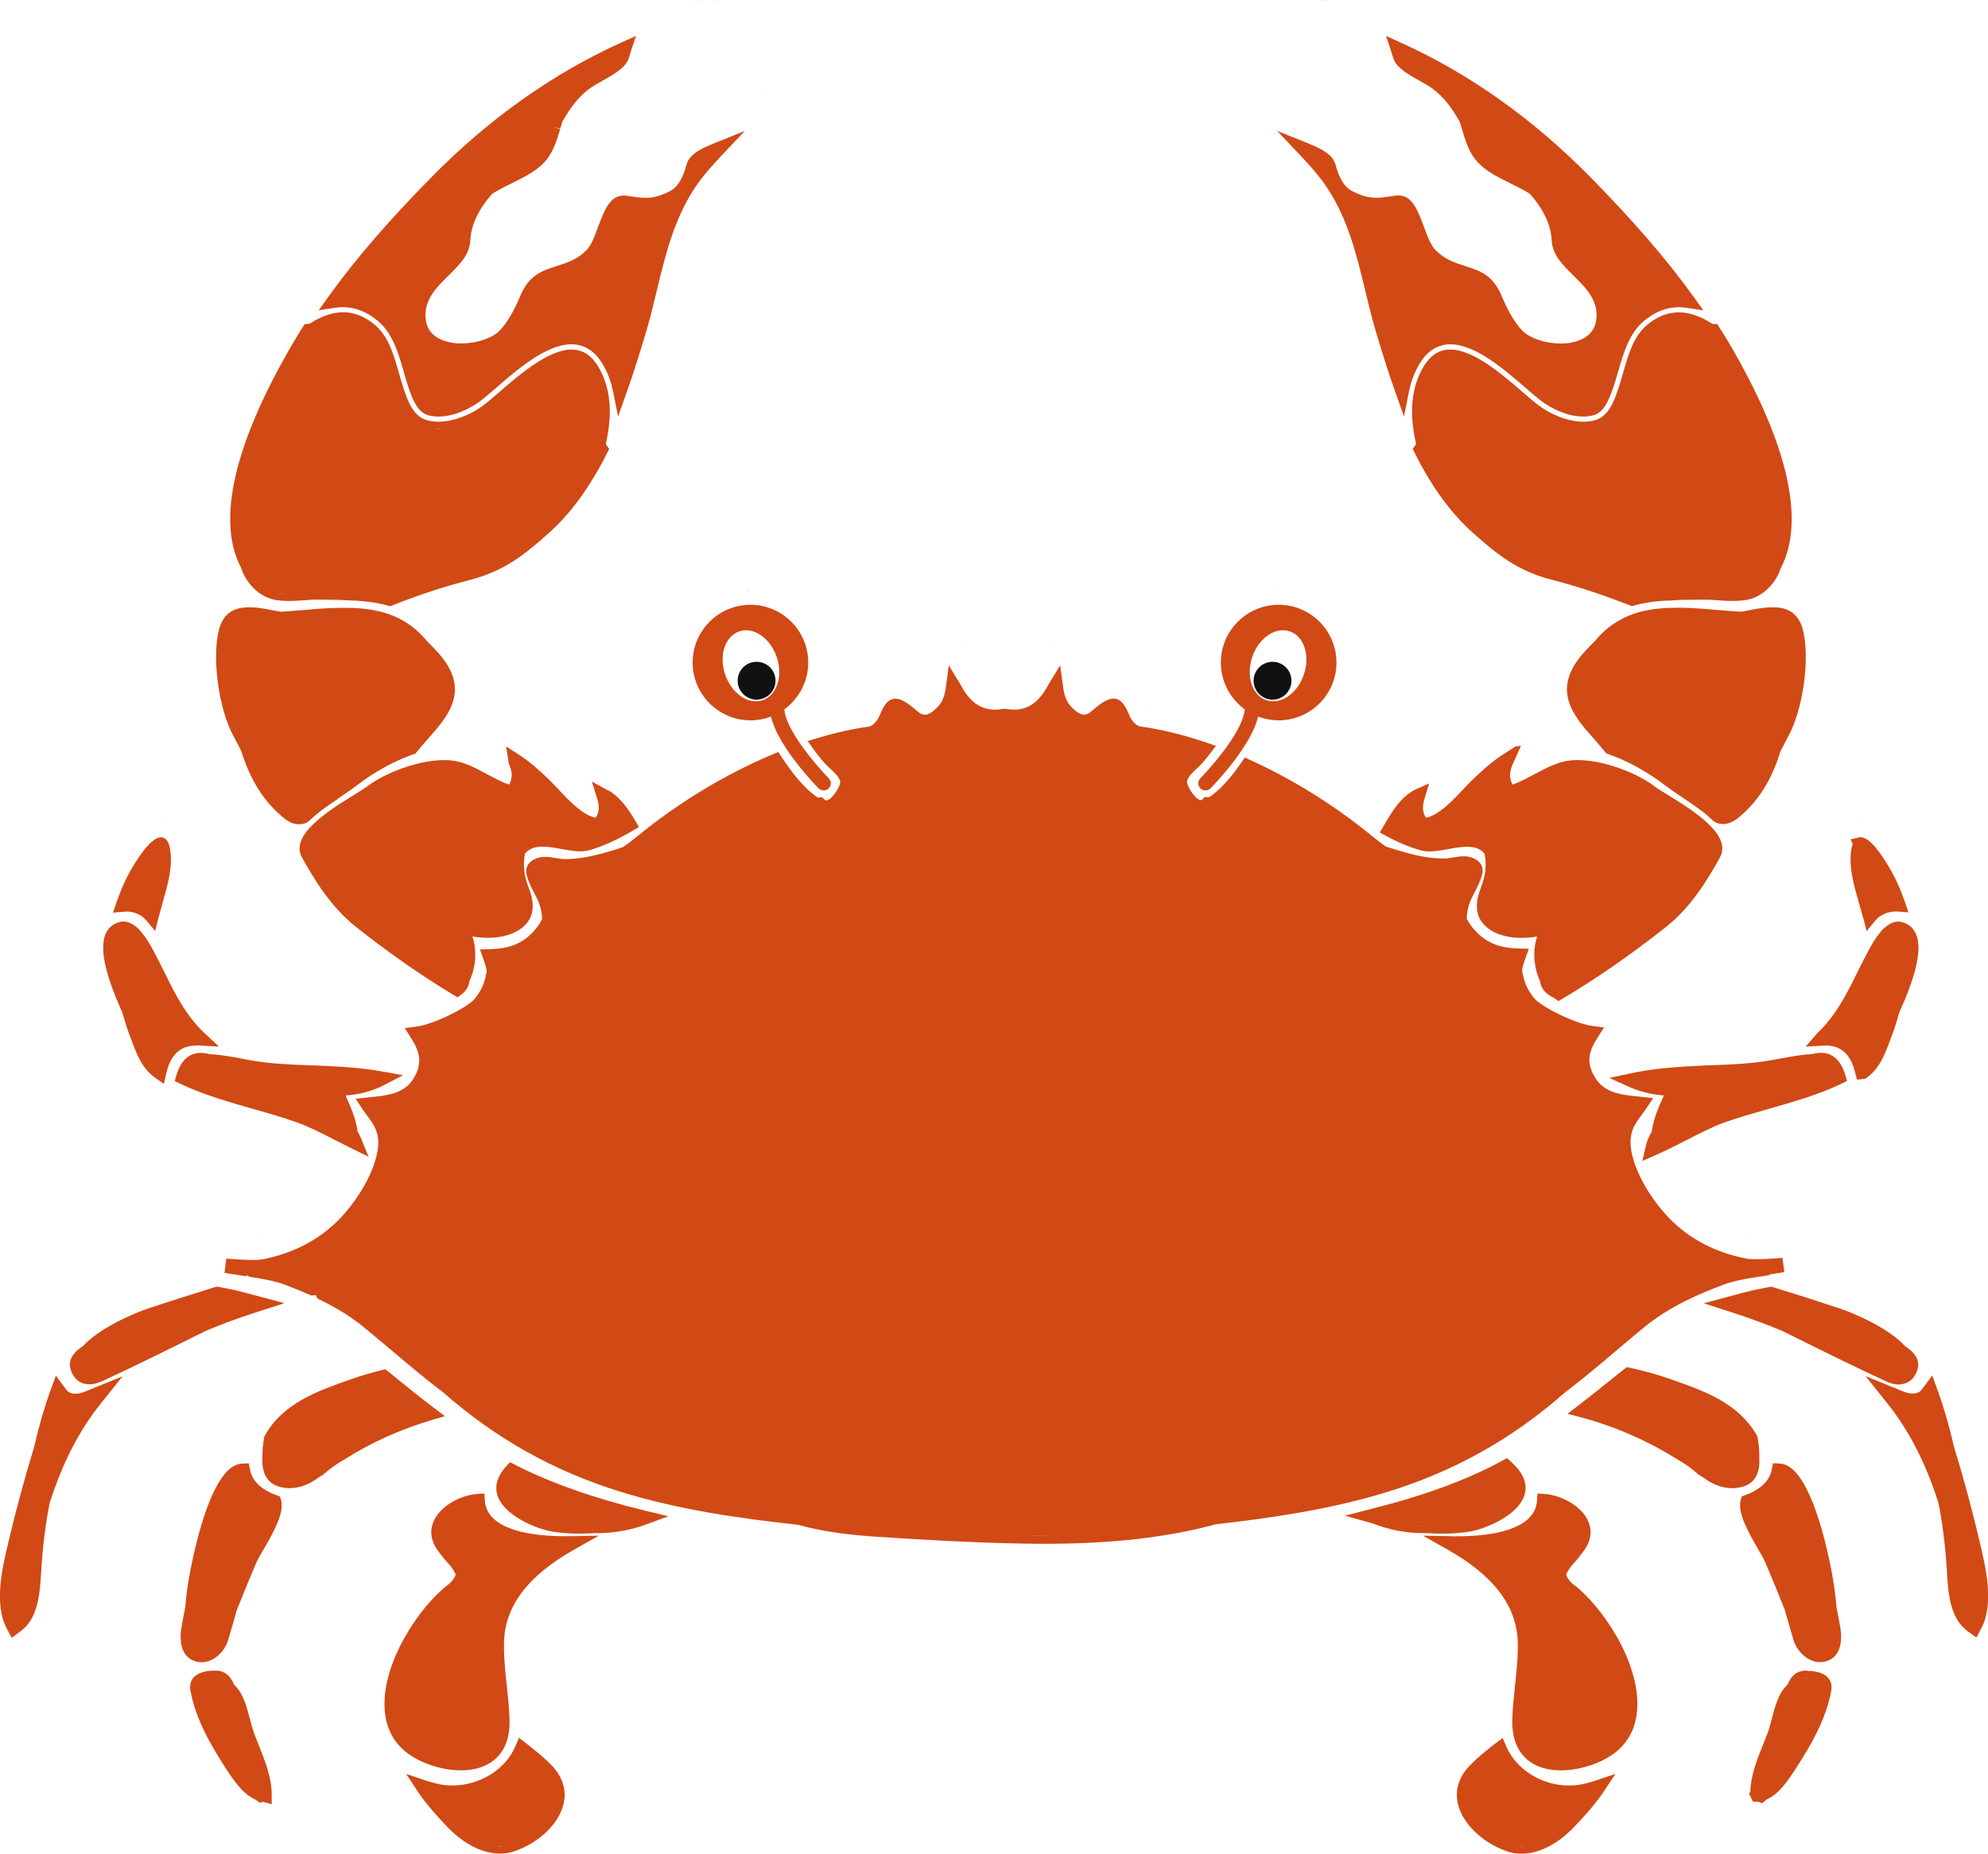 <?xml version="1.0" encoding="UTF-8"?>
<svg id="Calque_2" data-name="Calque 2" xmlns="http://www.w3.org/2000/svg" viewBox="0 0 208.46 194.42">
  <defs>
    <style>
      .cls-1 {
        fill: #d14915;
      }

      .cls-1, .cls-2 {
        stroke-width: 0px;
      }

      .cls-3 {
        fill: #d14a15;
        stroke: #d14a15;
        stroke-miterlimit: 10;
        stroke-width: .5px;
      }

      .cls-2 {
        fill: #111;
      }
    </style>
  </defs>
  <g id="Layer_1" data-name="Layer 1">
    <path class="cls-1" d="m134.08,75.55c3.34,0,6.06-2.72,6.06-6.06s-2.72-6.06-6.06-6.06-6.06,2.72-6.06,6.06,2.72,6.06,6.06,6.06Zm-2.77-6.64c.67-2,2.43-3.2,3.93-2.69,1.5.5,2.16,2.53,1.48,4.53-.67,2-2.43,3.2-3.93,2.69-1.49-.51-2.16-2.53-1.48-4.53Z"/>
    <path class="cls-2" d="m135.42,71.39c0-1.09-.89-1.98-1.98-1.98s-1.99.89-1.99,1.98.89,1.99,1.99,1.99,1.98-.89,1.98-1.99Z"/>
    <path class="cls-1" d="m29.37,156.96l-.36-.13c-1.64-.6-2.58-1.51-2.8-2.72l-.12-.63-.64.02c-.35,0-.7.12-1.04.33-2.29,1.44-3.77,7.4-4.44,10.83-.26,1.31-.44,2.61-.54,3.88-.15.73-.27,1.41-.39,2.09-.34,1.95.21,3.27,1.5,3.63.19.05.39.08.59.08,1.37,0,2.47-1.21,2.8-2.34.25-.84.49-1.68.73-2.52l.16-.58c.8-2.02,1.44-3.57,2.07-5.03.14-.32.41-.79.74-1.35,1.17-2,2.19-3.91,1.84-5.17l-.1-.37Zm-8.24,16.62c-.13,0-.26-.02-.39-.05.13.04.27.05.4.05,0,0,0,0,0,0Z"/>
    <path class="cls-1" d="m41.5,144.49l-.43-.35-.38-.3-.29-.23-.36.09c-1.13.28-2.21.6-3.3.98-3.46,1.22-7.04,2.47-8.96,5.87l-.06.11-.02.12c-.14.76-.2,1.45-.18,2.07-.08,1.11.14,2.95,2.35,3.2.17.02.33.03.5.03,1.07,0,2.11-.4,3.19-1.23l.18-.09.1-.05.08-.07c.68-.62,1.43-1.15,2.28-1.62,2.68-1.71,5.81-3.11,9.03-4.07l1.42-.42-1.18-.89c-1.33-1.01-2.66-2.08-3.95-3.13Zm-11.14,10.83c-.14,0-.28,0-.42-.02.21.02.42.02.64,0-.07,0-.15.02-.22.02Z"/>
    <path class="cls-1" d="m13.24,95.6c.82,0,1.61.35,2.09.92l.94,1.13.36-1.43c.13-.53.29-1.05.43-1.57.49-1.71,1-3.48.83-5.19-.08-.8-.27-1.29-.6-1.51l-.12-.08-.14-.03-.09-.02h-.08c-1,0-2.38,2.12-3.11,3.38-.59,1.02-1.09,2.14-1.53,3.43l-.37,1.09,1.15-.1c.08,0,.15,0,.23,0Z"/>
    <path class="cls-1" d="m174.47,114.89c-.56,1.26-1.09,2.45-1.26,3.76l-.02.05c-.3.51-.52,1.05-.64,1.61l-.33,1.45,1.36-.6c1.15-.5,2.3-1.09,3.32-1.61,1.42-.73,2.77-1.42,3.96-1.84,1.42-.5,2.99-.95,4.53-1.39,2.64-.75,5.37-1.53,7.72-2.67l.57-.28-.18-.61c-.29-.99-.75-1.67-1.36-2.03-.35-.21-.75-.31-1.19-.31-.29,0-.6.04-.94.14h-.03c-1.15.06-2.32.28-3.47.49l-.8.15c-2.02.36-4.19.45-6.32.53h-.22c-.48.03-.96.05-1.43.07-2.85.14-4.81.36-6.77.78l-2.23.47,2.08.94c1.11.5,2.36.81,3.64.9Zm16.49-3.72s.03,0,.05,0c-.08,0-.17,0-.26.01.07,0,.14-.02.21-.02Z"/>
    <path class="cls-1" d="m191.36,109.65c1.71,0,2.73.93,3.19,2.94l.17.64.65-.06.2-.02.16-.11c1.34-.93,1.92-2.47,2.47-3.95l.19-.51c.27-.7.5-1.44.74-2.34,1.88-4.11,2.45-6.84,1.75-8.34-.28-.6-.76-1-1.41-1.18-.09-.03-.23-.06-.42-.06-.44,0-.89.19-1.34.57-.18.13-.32.26-.45.44-.62.71-1.09,1.57-1.28,1.93-.43.79-.83,1.58-1.21,2.36-1.11,2.25-2.26,4.57-4.21,6.4l-.03.03-.02.03h0s-1.17,1.35-1.17,1.35l1.78-.1c.09,0,.18,0,.27,0Zm7.68-12.25s0,0,.01,0c0,0-.02,0-.02,0,0,0,0,0,.01,0Z"/>
    <path class="cls-1" d="m203.22,145.94l-.61-1.68-1.06,1.44c-.08.11-.18.21-.28.27-.19.12-.43.19-.7.19-.31,0-.66-.08-1.05-.24l-.49-.2-3.41-1.39,2.3,2.88c2.26,2.83,4.01,6.23,5.34,10.41.41,2.01.69,4.21.86,6.71l.04.6c.13,2.14.29,4.81,2.2,6.18l.89.64.51-.97c1.35-2.55.48-6.29-.1-8.76-.82-3.53-1.75-6.98-2.76-10.25-.53-2.29-1.08-4.2-1.68-5.84Zm-2.66,1.18s-.03,0-.04,0c.03,0,.05,0,.08,0-.01,0-.02,0-.04,0Z"/>
    <path class="cls-1" d="m195.37,96.22l.36,1.43.94-1.13c.47-.56,1.28-.92,2.1-.92.07,0,.15,0,.22,0l1.13.09-.37-1.08c-.44-1.29-.94-2.41-1.53-3.43-.89-1.54-2.15-3.37-3.1-3.37h-.12s-.08.02-.08.02l-.86.2.21.5c-.09.24-.15.55-.19.92-.17,1.71.34,3.48.83,5.19.15.52.3,1.04.43,1.57Zm3.41-1.37c.09,0,.19,0,.28.01-.2-.02-.4,0-.6.02.11,0,.21-.03.32-.03Zm-3.64-6.29s.04.01.06.02c-.03,0-.07-.02-.09-.02,0,0,.02,0,.03,0Z"/>
    <path class="cls-1" d="m20.62,109.65c.09,0,.18,0,.28,0l2.06.12-1.51-1.41c-1.96-1.83-3.11-4.16-4.22-6.41l-.04-.08c-.37-.75-.75-1.52-1.17-2.28-.2-.37-.67-1.23-1.26-1.9-.15-.2-.28-.33-.42-.43-.49-.41-.96-.61-1.41-.61-.19,0-.32.03-.4.06-.67.18-1.15.58-1.43,1.18-.69,1.49-.11,4.27,1.72,8.27.27.98.51,1.73.77,2.41l.19.51c.55,1.48,1.12,3,2.49,3.96l.91.64.25-1.08c.46-2.01,1.47-2.94,3.18-2.94Zm0-.75c.11,0,.21,0,.32,0-.2-.01-.39,0-.57,0,.09,0,.16-.02.25-.02Z"/>
    <path class="cls-1" d="m185.55,133.67l.32-.05.23-.04h0s.13-.02.13-.02c.29-.04.58-.09.87-.14l-.19-1.49c-.99.08-2.02.14-2.81.14-.45,0-.79-.02-1.01-.07-3.28-.65-6.02-2.1-8.14-4.32-1.51-1.58-3.43-4.35-3.89-6.98-.33-1.88.34-2.77,1.12-3.82.17-.23.34-.45.49-.68l.68-1.03-1.23-.13-.18-.02-.18-.02c-1.69-.17-3.43-.35-4.41-1.84-1.11-1.69-.76-2.9.21-4.4l.64-1-1.18-.15c-1.88-.24-5.43-2.03-6.16-2.93-.78-.98-1.02-1.66-1.24-2.81-.04-.2.08-.66.34-1.38l.35-.98-1.04-.03c-1.65-.05-3.38-.35-4.86-2.19-.23-.29-.43-.59-.6-.93,0-.82.21-1.6.61-2.37.42-.79.78-1.48.99-2.27.11-.41.06-.79-.15-1.11-.27-.41-.79-.69-1.43-.78-.12-.02-.24-.02-.37-.02-.37,0-.75.07-1.05.12-.32.05-.62.11-.92.11h-.18c-1.11,0-2.36-.19-3.91-.62-.69-.19-1.37-.4-2.03-.62h-.03c-.51-.36-1-.73-1.5-1.14-3.87-3.17-8.27-5.92-12.74-7.95l-.57-.26-.36.52c-.8,1.16-1.91,2.62-3.28,3.58-.05.04-.12.06-.22.06h0l-.35-.02-.24.26c-.06.06-.11.07-.15.07-.05,0-.12-.01-.23-.07-.63-.34-1.31-1.6-1.23-1.93.13-.49.58-.91,1.02-1.31.18-.17.36-.33.51-.5.28-.31.56-.64.87-1.05l.64-.83-.99-.34c-2.43-.83-4.78-1.4-6.96-1.7-.46-.06-.97-.72-1.13-1.14-.43-1.09-.85-1.62-1.39-1.75-.09-.02-.18-.03-.28-.03-.57,0-1.25.39-2.41,1.41-.2.18-.43.27-.67.27-.02,0-.05,0-.06,0-.45-.04-.98-.42-1.52-1.1-.46-.57-.58-1.49-.65-1.98l-.28-2.09-1.1,1.8c-.08.13-.18.3-.29.5-.9,1.6-2,2.35-3.46,2.35-.27,0-.56-.03-.86-.08l-.13-.02-.13.02c-.3.05-.59.08-.86.08-1.46,0-2.56-.75-3.46-2.34-.11-.2-.21-.36-.29-.5l-1.1-1.81-.28,2.1c-.07.49-.19,1.41-.65,1.98-.55.68-1.07,1.06-1.51,1.1-.03,0-.05,0-.07,0-.24,0-.46-.09-.67-.27-1-.87-1.75-1.41-2.4-1.41-.1,0-.2.01-.28.03-.55.13-.97.66-1.4,1.75-.17.43-.67,1.08-1.13,1.15-1.69.23-3.51.64-5.4,1.21l-1.01.3.62.86c.45.63.85,1.12,1.25,1.56.15.16.33.32.52.5.44.4.89.81,1.02,1.3h0c.08.36-.6,1.59-1.23,1.94-.08.05-.17.07-.23.07-.04,0-.09,0-.15-.07l-.28-.26-.36.03c-.07,0-.13-.02-.18-.05-1.51-1.05-2.72-2.72-3.72-4.21l-.34-.52-.57.24c-4.98,2.09-9.89,5.06-14.22,8.61-.5.41-.99.78-1.5,1.13h-.03c-.66.24-1.34.45-2.03.63-1.55.42-2.8.62-3.93.62h-.17c-.3,0-.6-.06-.92-.11-.34-.06-.69-.12-1.05-.12-.13,0-.25,0-.38.02-.63.09-1.15.37-1.42.78-.21.32-.27.69-.16,1.11.21.79.57,1.47.95,2.19.44.84.65,1.62.66,2.45-.18.34-.37.64-.61.94-1.48,1.85-3.21,2.14-4.86,2.19l-1.04.03.35.98c.26.72.38,1.19.34,1.38-.22,1.15-.45,1.83-1.24,2.81-.72.9-4.28,2.69-6.16,2.93l-1.18.15.64,1c.74,1.14.99,2,.84,2.87l-.03.18v.02c-.11.44-.31.88-.6,1.33-.98,1.49-2.72,1.67-4.41,1.84l-.36.04-1.23.13.68,1.03c.16.24.33.46.5.7.77,1.03,1.44,1.93,1.11,3.81,0,.03-.01.06-.02.09-.01.05-.03.11-.04.16l-.08.39v.02s-.04.1-.04.1c-.67,2.43-2.42,4.87-3.71,6.22-2.12,2.22-4.86,3.67-8.14,4.32-.22.04-.56.07-1.01.07-.79,0-1.82-.07-2.81-.14l-.19,1.49c.61.11,1.23.2,1.84.29l.1.02h.06s.17.04.17.04l.17-.05.08-.03.16.14.22.03c1.4.22,2.53.43,3.49.79.94.35,1.8.7,2.63,1.07l.18.08.2-.02h.11s.15-.03.15-.03c.01.02.03.05.04.07l.04.07.11.22.22.11c1.8.88,3.3,1.81,4.59,2.86.98.8,1.98,1.65,2.96,2.47l.05.04c1.72,1.46,3.5,2.96,5.34,4.35,5.53,4.86,11.62,8.28,18.62,10.44,6.28,1.94,12.64,2.81,18.58,3.46,2.96.82,5.93,1.1,8.18,1.25,4.66.31,10.16.64,15.68.73.66.01,1.31.02,1.95.02,7.08,0,12.98-.67,18.03-2.05,5.47-.62,11.88-1.51,18.01-3.4,7-2.16,13.09-5.57,18.59-10.42,1.9-1.44,3.77-3.02,5.42-4.42.99-.84,1.97-1.67,2.95-2.47,2.67-2.18,5.83-3.51,8.29-4.43,1.23-.46,2.74-.69,4.35-.92l.38-.06Zm-158.95-.84h0s0,0,0,0c0,0,0,0,0,0Zm30.35-42.26c.09-.01.18-.02.27-.02.07,0,.15.01.23.02-.17-.01-.34-.02-.5,0Zm2.41.21c-.06,0-.12,0-.18,0,.2,0,.42,0,.63-.02-.15,0-.3.02-.45.02Zm26.52-6.44c-.06,0-.12-.02-.19-.03.09.02.18.03.28.02-.03,0-.06,0-.09,0Zm7.95-10.34s.06-.01.1-.01c.01,0,.03,0,.05,0-.05,0-.1,0-.15,0Zm3.17,1.66s-.08,0-.12-.01c.08,0,.17.01.25,0-.04,0-.09,0-.13,0Zm7.37-.53c-.15,0-.29-.02-.43-.03.17.02.34.02.51.02-.03,0-.05,0-.08,0Zm1.97,0s-.05,0-.08,0c.17,0,.34,0,.51-.02-.14.01-.28.03-.43.03Zm3.19,85.97c-.64,0-1.28,0-1.93-.02.83.01,1.64.01,2.44.01-.17,0-.33,0-.51,0Zm4.17-85.43s-.09,0-.13,0c.08,0,.17,0,.25,0-.04,0-.08.01-.12.01Zm3.03-1.67s.03,0,.05,0c.03,0,.07,0,.09.01-.04-.01-.09,0-.14,0Zm9.98,10.35s-.05,0-.08,0c.09,0,.18-.01.27-.02-.06.01-.13.03-.19.03Zm24.62,6.44c-.14,0-.29-.01-.44-.02.21,0,.43.02.63.02-.07,0-.13,0-.2,0Zm1.93-.21c.08,0,.15-.02.23-.02.09,0,.18,0,.27.02-.16-.02-.33-.01-.5,0Zm30.85,42.26s0,0,0,0c0,0,0,0,0,0h0Z"/>
    <path class="cls-1" d="m23.22,175.3l-.13-.05h-.13s-.07-.01-.07-.01h-.06s-.06-.02-.06-.02c-.11,0-.22,0-.32,0-.57,0-1.6.1-2.16.73-.21.24-.44.67-.32,1.36.54,3.03,2.21,5.86,3.76,8.24.76,1.16,1.71,2.6,3.05,3.19l.15.11.35.24.27-.12.94.26v-.99c0-1.8-.69-3.53-1.36-5.21l-.5-1.27c-.15-.44-.29-.96-.41-1.42-.36-1.37-.73-2.78-1.68-3.65-.28-.7-.69-1.16-1.23-1.35l-.09-.03Zm-.96.68c.07,0,.12-.01.19-.01.09,0,.18,0,.28,0-.16,0-.32,0-.47,0Z"/>
    <path class="cls-1" d="m37.9,119.48c-.12-.29-.24-.54-.38-.77l-.02-.05c-.18-1.3-.7-2.5-1.26-3.76,1.46-.1,2.86-.48,4.07-1.11l1.95-1.02-2.17-.39c-2.02-.36-4-.49-5.84-.58-.47-.02-.95-.04-1.43-.06h-.24c-2.1-.09-4.28-.17-6.29-.53l-.83-.16c-1.12-.21-2.28-.43-3.44-.48h-.03c-.34-.1-.64-.14-.94-.14-.44,0-.84.1-1.19.31-.61.36-1.07,1.05-1.36,2.03l-.18.61.57.28c2.35,1.13,5.08,1.91,7.73,2.67,1.52.43,3.09.88,4.52,1.39,1.2.42,2.55,1.11,3.97,1.84.58.3,1.17.6,1.76.89l1.78.87-.75-1.83Zm-16.9-8.3s.03,0,.05,0c.07,0,.14.01.21.02-.09,0-.17-.01-.26-.01Z"/>
    <path class="cls-1" d="m158.01,152.94l-.46.25c-3.73,2.03-8.25,3.69-13.82,5.08l-2.71.7,2.74.76.17.05c1.75.68,3.54,1.02,5.31,1.02.14,0,.28,0,.42,0,.56.04,1.1.05,1.61.05,1,0,1.93-.07,2.76-.2,1.72-.28,5.2-1.7,5.84-3.89.33-1.16-.15-2.32-1.45-3.47l-.39-.35Zm-8.78,7.12c-.18,0-.37-.02-.55-.03.33.01.65.03.98.02-.14,0-.29,0-.43,0Zm2.03.05c-.05,0-.11,0-.17,0,.14,0,.27,0,.4,0-.08,0-.15,0-.23,0Z"/>
    <path class="cls-1" d="m151.39,36.17c.22-.04.45-.06.69-.06,2.62,0,5.65,2.63,7.87,4.55.66.57,1.23,1.06,1.69,1.41,1.04.78,2.73,1.62,4.37,1.62.4,0,.77-.05,1.12-.15,1.16-.34,1.68-1.88,2.07-3,.17-.51.33-1.06.47-1.54.54-1.88,1.14-4.01,2.68-5.31,1.15-.97,2.39-1.47,3.67-1.47.27,0,.54.02.82.06l1.77.27-1.04-1.45c-2.79-3.88-6.2-7.82-10.71-12.43-6.05-6.16-12.76-10.94-19.96-14.19l-1.56-.71.54,1.63c.04.13.08.26.13.42l.11.34c.32.96,1.59,1.67,2.74,2.31.43.24.84.47,1.17.7,1.47,1.02,2.33,2.37,3.01,3.56.01.02.02.04.03.06.08.25.15.49.23.74.33,1.12.65,2.18,1.32,3.08.89,1.2,2.28,1.89,3.76,2.62.64.32,1.37.67,2,1.07.02.01.04.03.06.05,1.41,1.59,2.2,3.27,2.27,4.86.07,1.51,1.15,2.58,2.3,3.71,1.27,1.25,2.71,2.66,2.35,4.76-.17.98-.82,1.7-1.9,2.07-.54.18-1.14.28-1.8.28-1.51,0-3.12-.51-3.9-1.23-1.12-1.03-2.02-3.09-2.27-3.7-.94-2.27-2.28-2.69-3.83-3.19-1.04-.33-2.11-.67-3.08-1.62-.53-.52-.88-1.46-1.25-2.46-.74-2.01-1.33-3.33-2.69-3.33-.1,0-.2,0-.31.02-.8.12-1.42.22-2.01.22-.86,0-1.62-.22-2.63-.75-.99-.53-1.47-2.04-1.63-2.67-.29-1.15-1.57-1.75-2.96-2.31l-3.18-1.28,2.36,2.49c.95,1,2.04,2.2,2.87,3.45,2.2,3.31,3.12,7.12,4.01,10.82.35,1.44.71,2.94,1.14,4.38.56,1.87,1.24,4.08,2.01,6.26l.91,2.55.53-2.65c.17-.86.45-1.66.86-2.45.71-1.37,1.65-2.18,2.81-2.4Zm24.62-4.7s.07,0,.1,0c-.07,0-.14,0-.21,0,.04,0,.07-.01.11-.01Zm-9.79,11.46c-.07,0-.14.01-.21.01-.06,0-.13,0-.19-.01.13,0,.27,0,.4,0Zm-2.48-6.16s-.07,0-.11,0c-.22,0-.44,0-.66-.03.26.02.52.02.77.02Zm-19.45-15.27s-.1,0-.15,0c.07,0,.15,0,.22,0-.02,0-.05,0-.07,0Zm2.12-.22c-.35.05-.66.1-.97.14.3-.04.62-.08.97-.14.07-.01.13-.02.2-.02.02,0,.04,0,.06,0-.08,0-.17,0-.26,0Z"/>
    <path class="cls-1" d="m170.57,143.39l-.28.22-.46.37-.65.52c-1.28,1.04-2.46,1.97-3.6,2.85l-1.21.93,1.47.39c3.48.93,7.03,2.48,10.03,4.39.79.43,1.53.96,2.21,1.58l.08.07.1.05.18.09c1.08.83,2.12,1.23,3.19,1.23.16,0,.33,0,.5-.03,2.21-.24,2.43-2.05,2.35-3.14.02-.67-.04-1.36-.18-2.13l-.02-.12-.06-.11c-1.93-3.39-5.47-4.64-8.9-5.85-1.49-.53-2.93-.93-4.4-1.24l-.35-.07Zm11.48,11.91c-.14.02-.28.02-.41.02-.07,0-.15-.02-.22-.02.21.01.42.02.63,0Z"/>
    <path class="cls-1" d="m199.1,145.2c.32,0,.62-.07.88-.19.39-.19.89-.6,1.12-1.51.14-.57.02-1.43-1.32-2.3l-.04-.03c-1.55-1.74-4.98-3.32-6.93-3.97-2.33-.77-4.57-1.49-6.84-2.18l-.22-.07-.23.04c-.6.11-1.23.23-1.84.37-.65.16-1.27.32-1.89.49l-3.14.84,3.09,1c1.79.58,3.48,1.2,5.1,1.88l1.08.53c3.24,1.61,6.58,3.27,9.9,4.8.45.21.88.31,1.28.31Zm.05-.97s-.03.01-.05.01-.04,0-.06,0c.04,0,.07,0,.11,0Z"/>
    <path class="cls-1" d="m3.57,151.79c-1,3.27-1.93,6.71-2.76,10.25-.58,2.47-1.45,6.21-.1,8.76l.51.97.89-.64c1.91-1.37,2.07-4.04,2.2-6.18l.04-.6c.17-2.5.45-4.7.86-6.71,1.33-4.17,3.07-7.58,5.34-10.41l2.3-2.88-3.41,1.39-.49.2c-.39.16-.74.24-1.05.24-.27,0-.51-.06-.7-.19-.11-.07-.2-.16-.28-.27l-1.06-1.44-.61,1.68c-.6,1.64-1.15,3.55-1.68,5.84Zm4.29-4.67s.05,0,.08,0c-.01,0-.03,0-.04,0-.02,0-.02,0-.04,0Z"/>
    <path class="cls-1" d="m10.65,144.89c3.32-1.53,6.67-3.19,9.9-4.8l1.08-.53c1.63-.68,3.31-1.31,5.1-1.88l3.09-1-3.14-.84c-.62-.17-1.24-.33-1.89-.49-.61-.15-1.24-.26-1.84-.37l-.23-.04-.22.07c-2.27.7-4.51,1.41-6.84,2.18-1.95.65-5.38,2.23-6.93,3.97l-.04.03c-1.35.87-1.46,1.73-1.32,2.3.23.92.73,1.33,1.12,1.51.26.13.56.19.88.19.41,0,.84-.1,1.28-.31Zm-1.22-.66s-.04,0-.06,0-.03,0-.05-.01c.04,0,.07,0,.11,0Z"/>
    <path class="cls-1" d="m152.17,161.12l-2.95-.05,2.57,1.45c4.86,2.75,7.27,5.93,7.36,9.74.04,1.53-.13,3.06-.29,4.56-.12,1.16-.25,2.35-.28,3.55-.08,2.69,1.12,3.98,2.13,4.58.81.48,1.82.73,2.98.73,1.64,0,3.47-.5,4.91-1.35,1.91-1.12,2.95-2.85,3.08-5.13.28-4.95-3.78-10.84-6.69-13.02-.38-.29-.86-.92-.72-1.16.38-.66.5-.78.72-1.03.21-.22.49-.53,1.09-1.34,1.03-1.39.75-2.59.34-3.34-.86-1.57-2.89-2.51-4.45-2.62l-.75-.05-.05.75c-.05.72-.33,1.32-.85,1.84-1.26,1.24-3.88,1.9-7.59,1.9-.18,0-.37,0-.55,0Zm11.54,23.8s-.01,0-.02,0c0,0,0,0,0,0,0,0,.01,0,.02,0Zm-10.99-23.05c-.19,0-.37,0-.56,0,.3,0,.61,0,.91,0-.12,0-.24,0-.35,0Z"/>
    <path class="cls-1" d="m189.52,175.21c-.09,0-.19,0-.29,0h-.06s-.06.02-.06.02l-.36.08h-.06s-.06.04-.06.04c-.52.21-.91.64-1.18,1.33-.95.87-1.32,2.28-1.68,3.65-.12.46-.26.98-.4,1.39l-.51,1.29c-.64,1.59-1.29,3.24-1.32,4.93l-.13.17.2.43.21.43h.47s.06,0,.11,0l.37.17.36-.31.11-.09c1.32-.59,2.25-2,3-3.15,1.56-2.39,3.24-5.24,3.78-8.26.12-.68-.11-1.11-.32-1.35-.56-.64-1.61-.73-2.18-.73Zm-5.22,13s-.01,0,0,0c0,0,0,0,.01,0,0,0,0,0,0,0Zm4.97-12.24c.09,0,.17,0,.25,0,.07,0,.14,0,.21.01-.15,0-.3-.01-.46,0Z"/>
    <path class="cls-1" d="m171.09,63.58l.24-.07c.92-.26,1.94-.42,3.17-.51.59,0,1.13-.04,1.7-.08.63-.01,1.25-.02,1.88-.02h1.07s.6.03.6.03c.66.05,1.29.1,1.93.1.49,0,.93-.03,1.35-.09,1.65-.25,3.1-1.56,3.71-3.37,2.6-4.96.71-13.14-5.47-23.65-.32-.54-.65-1.07-.99-1.6l-.22-.34h-.4c-.06-.01-.11-.02-.14-.04-1.24-.79-2.39-1.18-3.49-1.18-1.17,0-2.29.45-3.34,1.34-1.41,1.19-1.96,3.14-2.5,5.03-.16.56-.31,1.09-.51,1.67-.41,1.2-.97,2.84-2.39,3.26-.38.11-.8.17-1.24.17-1.8,0-3.62-.89-4.72-1.72-.48-.36-1.03-.84-1.67-1.39-2.05-1.78-5.14-4.46-7.58-4.46-.2,0-.4.02-.58.05-1,.19-1.8.89-2.44,2.12-1.09,2.12-1.28,4.55-.59,7.66.02.09-.02.16-.06.21l-.28.37.21.42c1.79,3.59,3.8,6.34,6.15,8.43,2.57,2.29,4.67,3.98,8.31,4.91,2.54.65,5.25,1.54,8.06,2.65l.24.09Zm10.69-1.31s-.07,0-.11,0c-.05,0-.1,0-.15,0,.09,0,.18,0,.26,0Zm-5.76-28.76c.13,0,.26.02.39.04-.14-.01-.28-.03-.42-.03.01,0,.02,0,.03,0Zm-23.96,3.89s0,0,.01,0c.14,0,.27.01.42.03-.15-.02-.29-.03-.43-.03Zm13.98,7.58c-.06,0-.11,0-.17,0,.19,0,.38,0,.56-.02-.13,0-.26.03-.4.03Z"/>
    <path class="cls-1" d="m35.41,83.78c.67-.45,1.36-.91,2.02-1.42,1.86-1.42,3.91-2.55,5.92-3.25l.21-.07.14-.17c.35-.44.74-.88,1.15-1.35,2.15-2.42,4.58-5.15,1.1-9.05-.41-.45-.81-.88-1.21-1.26-.73-.9-1.58-1.61-2.6-2.18-1.56-.87-3.43-1.28-5.88-1.28-.14,0-.28,0-.41,0-1.33,0-2.68.12-3.98.23h-.07c-.83.08-1.61.14-2.38.18-.25-.04-.53-.1-.81-.15-.73-.14-1.56-.31-2.32-.31h0c-.08,0-.16,0-.24,0-1.65,0-2.65.74-3.07,2.28-.79,2.89-.07,8.33,1.49,11.2.27.49.55,1.04.84,1.61.91,2.97,2.33,5.23,4.32,6.9.61.51,1.12.75,1.61.75.03,0,.07,0,.1,0,.05,0,.09,0,.14,0,.38,0,.74-.15,1.07-.46.78-.78,1.8-1.46,2.88-2.19Zm.84-19.28s.08,0,.12,0c-.17,0-.34,0-.53,0,.14,0,.27,0,.4,0Zm-10.36-.04c.05,0,.1,0,.16,0,.07,0,.14,0,.21,0-.13,0-.25,0-.37,0Zm5.33,21.22s-.07-.01-.11-.02c.06,0,.12.02.18.01-.02,0-.05,0-.07,0Zm.24,0s-.05,0-.08,0c.09,0,.16-.01.24-.03-.05.01-.1.03-.16.03Z"/>
    <path class="cls-1" d="m182.63,156.96l-.1.37c-.35,1.26.67,3.17,1.86,5.21.31.53.58,1,.71,1.31.62,1.44,1.25,2.98,2.05,4.99l.18.63c.24.84.48,1.69.73,2.52.34,1.14,1.44,2.34,2.81,2.34.2,0,.4-.03.59-.08,1.29-.36,1.84-1.68,1.5-3.63-.12-.68-.24-1.35-.38-2.03-.11-1.33-.29-2.62-.55-3.94-.67-3.43-2.15-9.39-4.44-10.83-.34-.21-.68-.32-1.04-.33l-.64-.02-.12.63c-.22,1.2-1.16,2.12-2.8,2.72l-.36.13Zm8.63,16.56c-.13.04-.26.05-.39.05,0,0,0,0,0,0,.13,0,.26-.02.4-.05Z"/>
    <path class="cls-1" d="m63.68,82.86l-1.62-.89.55,1.77c.12.37.23.82.15,1.27-.06.38-.21.68-.33.75-1.33-.27-2.74-1.76-3.87-2.97-.3-.32-.58-.61-.83-.86-.95-.93-2.07-1.98-3.29-2.76l-1.37-.88.29,1.82c.17.37.27.72.3,1.06.02.36-.12.97-.28,1.12-.76-.26-1.53-.68-2.3-1.09-1.26-.68-2.46-1.32-3.79-1.45-.2-.02-.41-.03-.64-.03-.14,0-.29,0-.43.01-2.44.08-5.77,1.27-7.73,2.76-.27.2-.73.49-1.33.86-2.55,1.57-6.82,4.19-5.5,6.57,1.36,2.44,3.04,5.21,5.71,7.33,3.36,2.66,6.78,5.05,10.17,7.09l.43.26.4-.29c.49-.36.77-.81.85-1.37v-.05c.69-1.4.8-3.2.32-4.67.55.09,1.1.14,1.62.14,1.08,0,2.07-.21,2.85-.59,1.09-.54,1.74-1.39,1.83-2.41.08-.89-.17-1.66-.42-2.31-.48-1.24-.59-2.23-.38-3.51.42-.51.99-.74,1.84-.74.62,0,1.3.12,1.97.24.67.12,1.36.25,1.99.25.35,0,.65-.04.92-.11,1.42-.4,2.92-1.07,4.59-2.06l.65-.38-.38-.65c-.75-1.26-1.62-2.53-2.9-3.23Z"/>
    <path class="cls-1" d="m180.35,89.92c1.33-2.38-2.95-5-5.53-6.59-.58-.35-1.03-.63-1.3-.84-1.97-1.49-5.29-2.68-7.71-2.76-.16,0-.31-.01-.46-.01-.23,0-.44.01-.63.03-1.34.13-2.54.77-3.81,1.45-.75.4-1.53.82-2.29,1.09-.16-.14-.3-.76-.28-1.11.03-.35.13-.7.3-1.07l.85-1.89c-.18.03-.37.05-.56.06l-1.38.89c-1.23.79-2.34,1.84-3.29,2.76-.25.24-.53.54-.83.86-1.13,1.2-2.54,2.69-3.87,2.97-.12-.07-.27-.37-.33-.75-.07-.45.04-.89.15-1.27l.48-1.57-1.51.67h-.03s-.03.03-.03.03c-1.41.77-2.29,2.17-3.22,3.78l-.38.67.68.37c1.28.69,2.45,1.17,3.59,1.49.28.08.58.12.93.12.62,0,1.29-.12,1.99-.25.66-.12,1.34-.24,1.96-.24.85,0,1.42.23,1.84.74.21,1.28.1,2.27-.38,3.51-.25.64-.5,1.42-.42,2.31.12,1.37,1.2,2.1,1.83,2.41.79.39,1.75.59,2.85.59.52,0,1.06-.05,1.62-.14-.48,1.46-.37,3.26.31,4.67v.05c.12.75.58,1.3,1.43,1.7l.03.02s.04.03.06.04l.4.29.43-.25c3.56-2.11,7.19-4.63,10.81-7.49,2.67-2.11,4.34-4.89,5.71-7.33Z"/>
    <path class="cls-1" d="m194.93,86.06c.08,0,.17.01.25.02-.11-.01-.22-.01-.33-.01.03,0,.05-.01.08-.01Z"/>
    <path class="cls-1" d="m138.44,0c.28,0,.59.02.9.05-.35-.03-.69-.05-1-.04.04,0,.07,0,.1,0Z"/>
    <path class="cls-1" d="m137.04,12.4s-.06,0-.09,0c-.02,0-.03,0-.05,0,.05,0,.09,0,.14,0Z"/>
    <path class="cls-1" d="m131.99,9.75c.07,0,.15.01.22.02-.11-.02-.21-.02-.32-.01.03,0,.07,0,.1,0Z"/>
    <path class="cls-1" d="m120.76,74.26c-.05,0-.12.01-.17.01s-.09-.01-.14-.01c.1,0,.2,0,.31,0Z"/>
    <path class="cls-1" d="m114.03,72.81s-.01,0-.02,0c-.08,0-.16-.02-.23-.06.07.04.15.06.24.06Z"/>
    <path class="cls-1" d="m109.97,67.57c.06,0,.13,0,.2.02-.1-.02-.19-.01-.29,0,.03,0,.06-.02.09-.02Z"/>
    <path class="cls-1" d="m100.72,67.57s.07.01.1.02c-.09,0-.18-.02-.28,0,.06-.01.12-.01.18-.01Z"/>
    <path class="cls-1" d="m96.92,72.76c-.07.04-.15.06-.23.06,0,0,0,0-.01,0,.09,0,.17-.01.25-.06Z"/>
    <path class="cls-1" d="m90.26,74.26c-.05,0-.09.01-.14.01s-.11,0-.17-.01c.11,0,.21,0,.31,0Z"/>
    <path class="cls-1" d="m80,9.75s.07,0,.1,0c-.11,0-.21,0-.32.01.07-.01.15-.02.22-.02Z"/>
    <path class="cls-1" d="m75.44.39c-.21-.12-.45-.2-.72-.27.27.06.52.15.72.27Z"/>
    <path class="cls-1" d="m75.1,12.4s-.03,0-.05,0c-.03,0-.06,0-.09,0,.05,0,.09,0,.14,0Z"/>
    <path class="cls-1" d="m73.56,0s.07,0,.1,0c-.31,0-.65.01-1,.04.31-.03.61-.05.9-.05Z"/>
    <path class="cls-1" d="m17.06,86.06s.05,0,.08.01c-.11,0-.22,0-.33.01.08,0,.17-.02.25-.02Z"/>
    <path class="cls-1" d="m161.46,154.66c-.06,0-.12,0-.18,0,.04,0,.08,0,.12,0,.02,0,.04,0,.05,0Z"/>
    <path class="cls-1" d="m50.54,154.66s.04,0,.05,0c.04,0,.08,0,.12,0-.05,0-.11,0-.17,0Z"/>
    <path class="cls-1" d="m16.69,114.69c.14.01.27.03.42.02-.06,0-.12,0-.19,0-.08,0-.15-.02-.23-.03Z"/>
    <path class="cls-1" d="m21.79,129.22s.01,0,.02,0c.01,0,.02,0,.03,0-.02,0-.03,0-.05,0Z"/>
    <path class="cls-1" d="m26.75,129.46c.2,0,.4,0,.58-.02-.18.01-.37.02-.56.02,0,0,0,0-.01,0Z"/>
    <path class="cls-1" d="m67.51,18.12s-.02,0-.03,0c0,0-.01,0-.01,0,.01,0,.03,0,.04,0Z"/>
    <path class="cls-1" d="m65.15,17.75s-.08,0-.12,0c.03,0,.06,0,.08,0,.01,0,.03,0,.04,0Z"/>
    <path class="cls-1" d="m49.07,33.17s-.07,0-.11,0c-.04,0-.09,0-.13,0,.08,0,.17,0,.25,0Z"/>
    <path class="cls-1" d="m78.7,61.88c-.16,0-.32,0-.48.01.1,0,.2-.02.31-.02.06,0,.12,0,.17,0Z"/>
    <path class="cls-1" d="m46.7,77.6c-.18,0-.37,0-.56.03.18-.02.36-.03.55-.03,0,0,0,0,.01,0Z"/>
    <path class="cls-1" d="m51.65,97.58c-.17.01-.34.02-.52.02-.11,0-.23-.01-.35-.02.3.01.58.01.86,0Z"/>
    <path class="cls-1" d="m46.68,80.47c-.14,0-.29,0-.45,0,.14,0,.27-.01.4-.01.02,0,.03,0,.04,0Z"/>
    <path class="cls-1" d="m56.72,88.06s.09-.01.14-.01c.03,0,.06,0,.09,0-.08,0-.16,0-.23,0Z"/>
    <path class="cls-1" d="m60.65,88.53c.07,0,.15,0,.22,0-.02,0-.04,0-.06,0-.05,0-.11-.01-.16-.01Z"/>
    <path class="cls-1" d="m133.89,61.88c.05,0,.11,0,.16,0,.11,0,.21.01.31.02-.16,0-.31-.02-.47-.01Z"/>
    <path class="cls-1" d="m156.31,89.13c-.15-.2-.32-.36-.5-.49.18.14.34.29.5.49Z"/>
    <path class="cls-1" d="m153.99,88.06c-.08,0-.15,0-.23,0,.03,0,.06,0,.09,0,.05,0,.09,0,.14.01Z"/>
    <path class="cls-1" d="m150.06,88.53c-.05,0-.11.01-.17.01-.02,0-.04,0-.06,0,.07,0,.15,0,.22,0Z"/>
    <path class="cls-1" d="m159.05,97.58c.28.02.56.02.86,0-.11,0-.23.02-.34.02-.18,0-.35-.01-.52-.02Z"/>
    <path class="cls-1" d="m165.32,80.47s.03,0,.04,0c.13,0,.27,0,.41.01-.16,0-.31-.01-.46-.01Z"/>
    <path class="cls-1" d="m159.47,77.36c.25-.02.51-.03.77-.03.01,0,.03,0,.04,0-.28,0-.54,0-.81.03Z"/>
    <path class="cls-1" d="m165.3,77.6s0,0,.01,0c.18,0,.37.01.55.03-.19-.02-.37-.03-.56-.03Z"/>
    <path class="cls-1" d="m144.49,18.12s.03,0,.04,0c0,0-.01,0-.02,0-.01,0-.02,0-.03,0Z"/>
    <path class="cls-1" d="m146.85,17.75s.03,0,.04,0c.03,0,.06,0,.08,0-.04,0-.08,0-.12,0Z"/>
    <path class="cls-1" d="m162.93,33.17c.08,0,.17,0,.25,0-.05,0-.09,0-.14,0-.04,0-.07,0-.11,0Z"/>
    <path class="cls-1" d="m188.91,129.22s-.03,0-.05,0c.01,0,.02,0,.03,0,0,0,.01,0,.02,0Z"/>
    <path class="cls-1" d="m183.95,129.46s0,0-.01,0c-.2,0-.39,0-.57-.02.18.01.37.02.58.02Z"/>
    <path class="cls-1" d="m35.98,32.22c1.29,0,2.53.49,3.68,1.47,1.53,1.3,2.14,3.42,2.67,5.29.15.52.3,1.06.47,1.56.38,1.12.91,2.66,2.06,3,.34.1.72.15,1.12.15,1.64,0,3.33-.84,4.37-1.62.47-.35,1.01-.83,1.65-1.37,2.23-1.94,5.29-4.59,7.92-4.59.24,0,.47.02.69.07,1.16.22,2.1,1.03,2.81,2.4.4.78.69,1.58.86,2.45l.53,2.65.91-2.55c.8-2.24,1.46-4.41,2.01-6.26.44-1.45.79-2.95,1.14-4.39.89-3.69,1.81-7.5,4.01-10.81.83-1.25,1.92-2.44,2.87-3.45l2.36-2.49-3.18,1.28c-1.39.56-2.67,1.16-2.96,2.31-.16.63-.64,2.15-1.63,2.68-1,.53-1.77.75-2.63.75-.59,0-1.22-.1-2.02-.22-.1-.01-.2-.02-.29-.02-1.37,0-1.95,1.32-2.7,3.32-.37,1-.71,1.94-1.25,2.46-.97.95-2.05,1.29-3.09,1.62-1.55.5-2.89.93-3.83,3.19-.25.61-1.15,2.66-2.26,3.69-.79.73-2.39,1.23-3.9,1.23-.66,0-1.26-.09-1.8-.28-1.08-.37-1.74-1.08-1.9-2.07-.36-2.1,1.08-3.51,2.35-4.76,1.15-1.13,2.23-2.19,2.3-3.71.07-1.59.86-3.27,2.28-4.86.02-.02.04-.04.06-.05.63-.39,1.32-.74,2.01-1.07,1.47-.73,2.87-1.42,3.75-2.61.66-.9.98-1.95,1.32-3.07l-.72-.22.73.16c.07-.23.14-.46.21-.69,0-.02.01-.04.02-.05.69-1.19,1.54-2.55,3.02-3.57.33-.23.74-.46,1.19-.71,1.12-.63,2.4-1.34,2.73-2.32l.1-.33c.04-.13.08-.27.13-.42l.54-1.62-1.56.7c-7.2,3.26-13.92,8.03-19.96,14.19-4.52,4.6-7.92,8.55-10.71,12.43l-1.04,1.45,1.77-.27c.27-.04.55-.06.82-.06Zm31.88-10.73s-.1,0-.15,0c-.04,0-.07,0-.11,0,.09,0,.17,0,.25,0Zm-2.46-.23c.06,0,.12,0,.19.01-.09-.01-.17,0-.26,0,.02,0,.04,0,.07,0Zm-5.48,14.1s.06,0,.09,0c-.1,0-.19,0-.29,0,.07,0,.13-.01.2-.01Zm-10.88,1.39c-.22.02-.44.03-.66.03-.04,0-.07,0-.11,0,.26,0,.52,0,.77-.02Zm-2.86,6.18c-.06,0-.13.01-.19.01-.07,0-.14,0-.21-.01.13,0,.26,0,.4,0Z"/>
    <path class="cls-1" d="m28.97,62.94c.42.06.86.09,1.35.09.64,0,1.27-.05,1.96-.1l.53-.04h1.11c.63.01,1.25.02,1.82.03.64.04,1.17.08,1.67.08,1.3.09,2.33.25,3.25.51l.24.07.24-.09c2.81-1.11,5.53-2,8.07-2.65,3.64-.93,5.74-2.62,8.31-4.91,2.34-2.09,4.35-4.85,6.15-8.43l.21-.42-.28-.37c-.04-.05-.08-.13-.06-.21.69-3.11.5-5.54-.59-7.66-.64-1.24-1.43-1.93-2.43-2.12-.19-.04-.39-.06-.59-.06-2.42,0-5.51,2.67-7.55,4.44-.68.59-1.22,1.06-1.69,1.41-1.1.83-2.92,1.72-4.73,1.72-.44,0-.86-.06-1.23-.17-1.43-.42-1.99-2.06-2.39-3.26-.19-.57-.34-1.09-.5-1.65-.54-1.9-1.1-3.86-2.51-5.06-1.05-.89-2.17-1.34-3.34-1.34-1.11,0-2.25.39-3.49,1.18-.03.02-.08.03-.14.03l-.42.04-.21.34c-.33.52-.66,1.04-.97,1.58-6.19,10.54-8.09,18.69-5.49,23.6v.02c.61,1.82,2.06,3.15,3.73,3.4Zm30.94-25.54s0,0,.01,0c-.13,0-.27,0-.41.03.13-.02.27-.03.4-.03Zm-13.8,7.57c-.06,0-.11,0-.17,0-.13,0-.26-.02-.39-.03.19.01.37.02.56.02Zm-10.15-11.45s.02,0,.03,0c-.14,0-.28.02-.42.03.13-.01.26-.04.39-.04Zm-5.76,28.76c.09,0,.18,0,.26,0-.05,0-.1,0-.15,0-.04,0-.07,0-.11,0-.38,0-.76-.02-1.13-.08.38.05.75.07,1.13.08Z"/>
    <path class="cls-1" d="m180.64,86.43h.03c.74,0,1.33-.42,1.71-.74,2-1.67,3.4-3.91,4.29-6.82.36-.72.63-1.25.87-1.69,1.56-2.86,2.28-8.3,1.49-11.2-.42-1.53-1.42-2.28-3.05-2.28-.08,0-.16,0-.22,0-.8,0-1.63.16-2.37.31-.29.06-.56.11-.81.15-.76-.04-1.55-.11-2.38-.18h-.07c-1.3-.12-2.64-.23-3.96-.24-.13,0-.26,0-.39,0-2.47,0-4.35.41-5.91,1.28-1,.56-1.86,1.28-2.56,2.14-.44.43-.85.86-1.25,1.31-3.48,3.89-1.05,6.63,1.1,9.04.41.47.8.91,1.15,1.35l.14.17.21.07c2,.7,4.05,1.83,5.92,3.25.67.51,1.36.97,2.03,1.42,1.08.72,2.09,1.4,2.9,2.2.31.29.66.44,1.05.44.04,0,.07,0,.11,0Zm5.33-21.98c.05,0,.1,0,.15,0-.12,0-.24,0-.36,0,.07,0,.14,0,.21,0Zm-10.32.05s.08,0,.12,0c.12,0,.25,0,.38,0-.17,0-.33,0-.5,0Zm4.96,21.18c.07,0,.13,0,.2-.02-.05,0-.1.02-.15.02-.02,0-.04,0-.05,0-.03,0-.06,0-.08,0-.05,0-.1-.02-.15-.03.08.02.15.04.24.03Z"/>
    <path class="cls-1" d="m166.03,187.11c-.49.11-1,.16-1.51.16-2.85,0-5.55-1.69-6.57-4.1l-.38-.89-.77.58-.07.05-.14.11c-.9.72-1.65,1.32-2.41,2.09-1.19,1.21-1.64,2.62-1.31,4.07.47,2.04,2.5,4.03,5.06,4.96.51.18,1.05.28,1.61.28,2.58,0,4.69-1.93,5.48-2.76.81-.85,2.16-2.27,3.17-3.79l1.2-1.82-2.07.7c-.41.14-.85.26-1.3.36Zm-6.48,6.56c-.11,0-.22-.02-.32-.03.18.01.37.02.55,0-.08,0-.15.02-.23.02Zm4.97-5.65s-.07,0-.11,0c.08,0,.15,0,.23,0-.04,0-.08,0-.12,0Z"/>
    <path class="cls-1" d="m47.48,187.27c-.51,0-1.02-.05-1.51-.16-.45-.1-.89-.22-1.31-.36l-2.07-.7,1.2,1.82c1,1.52,2.36,2.94,3.17,3.79.79.83,2.9,2.75,5.48,2.75.55,0,1.09-.09,1.6-.28,2.56-.92,4.6-2.91,5.06-4.96.33-1.45-.12-2.86-1.31-4.07-.75-.77-1.51-1.38-2.41-2.09l-.12-.1-.07-.05h0s-.77-.6-.77-.6l-.38.9c-1.02,2.42-3.73,4.1-6.57,4.1Zm0,.75s-.08,0-.12,0c.08,0,.15,0,.23,0-.04,0-.07,0-.11,0Zm4.97,5.65c-.08,0-.15-.01-.23-.02.18,0,.37,0,.55,0-.11,0-.21.03-.32.03Z"/>
    <path class="cls-1" d="m53.99,153.62l-.51-.26-.39.42c-1.14,1.24-1.15,2.31-.95,2.98.63,2.19,4.11,3.61,5.83,3.89.84.13,1.76.2,2.76.2.5,0,1.03-.02,1.57-.05.12,0,.24,0,.35,0,1.74,0,3.46-.31,5.12-.92l2.31-.85-2.4-.58c-5.37-1.3-9.98-2.93-13.7-4.83Zm6.74,6.48c-.08,0-.15,0-.23,0,.13,0,.26,0,.39,0-.05,0-.11,0-.16,0Zm1.92-.05c-.12,0-.25,0-.37,0,.31,0,.62,0,.93-.02-.19,0-.37.03-.56.03Z"/>
    <path class="cls-1" d="m59.28,161.12c-3.7,0-6.33-.66-7.59-1.9-.52-.51-.8-1.12-.85-1.83l-.05-.75-.75.05c-1.56.11-3.59,1.05-4.45,2.62-.41.76-.69,1.95.34,3.34.6.81.88,1.12,1.09,1.34.23.25.34.37.72,1.03.14.24-.34.87-.72,1.16-2.91,2.18-6.97,8.07-6.69,13.02.13,2.28,1.16,4.01,3.08,5.13,1.44.84,3.27,1.35,4.91,1.35,1.16,0,2.16-.24,2.98-.73,1.01-.6,2.21-1.88,2.13-4.58-.03-1.19-.16-2.39-.29-3.56-.16-1.49-.32-3.02-.29-4.55.09-3.81,2.5-6.99,7.36-9.74l2.57-1.45-2.95.05c-.18,0-.36,0-.55,0Zm-10.97,23.8s-.01,0-.02,0c0,0,.01,0,.02,0,0,0,0,0,0,0Zm10.97-23.05c-.12,0-.23,0-.35,0,.3,0,.61,0,.91,0-.19,0-.37,0-.56,0Z"/>
    <path class="cls-3" d="m126.4,82.65c-.13,0-.25-.05-.35-.14-.2-.19-.2-.51,0-.71.05-.05,4.56-4.67,4.73-7.44.02-.27.23-.48.53-.47.28.02.49.25.47.53-.19,3.15-4.82,7.88-5.01,8.08-.1.1-.23.15-.36.15Z"/>
    <path class="cls-1" d="m84.75,69.49c0-3.34-2.72-6.06-6.06-6.06s-6.06,2.72-6.06,6.06,2.72,6.06,6.06,6.06,6.06-2.72,6.06-6.06Zm-4.78,3.95c-1.49.51-3.25-.7-3.93-2.69-.68-2-.02-4.02,1.48-4.53,1.5-.51,3.25.7,3.93,2.69.68,2,.01,4.02-1.48,4.53Z"/>
    <path class="cls-2" d="m79.33,73.38c1.09,0,1.99-.89,1.99-1.99s-.89-1.98-1.99-1.98-1.98.89-1.98,1.98.89,1.99,1.98,1.99Z"/>
    <path class="cls-1" d="m78.4,61.89c.1,0,.21-.02.31-.02.05,0,.11,0,.16,0-.16,0-.32,0-.47.01Z"/>
    <path class="cls-3" d="m86.37,82.65c.13,0,.25-.05.35-.14.2-.19.2-.51,0-.71-.05-.05-4.56-4.67-4.73-7.44-.02-.27-.23-.48-.53-.47-.28.02-.49.25-.47.53.19,3.15,4.82,7.88,5.01,8.08.1.1.23.15.36.15Z"/>
  </g>
</svg>